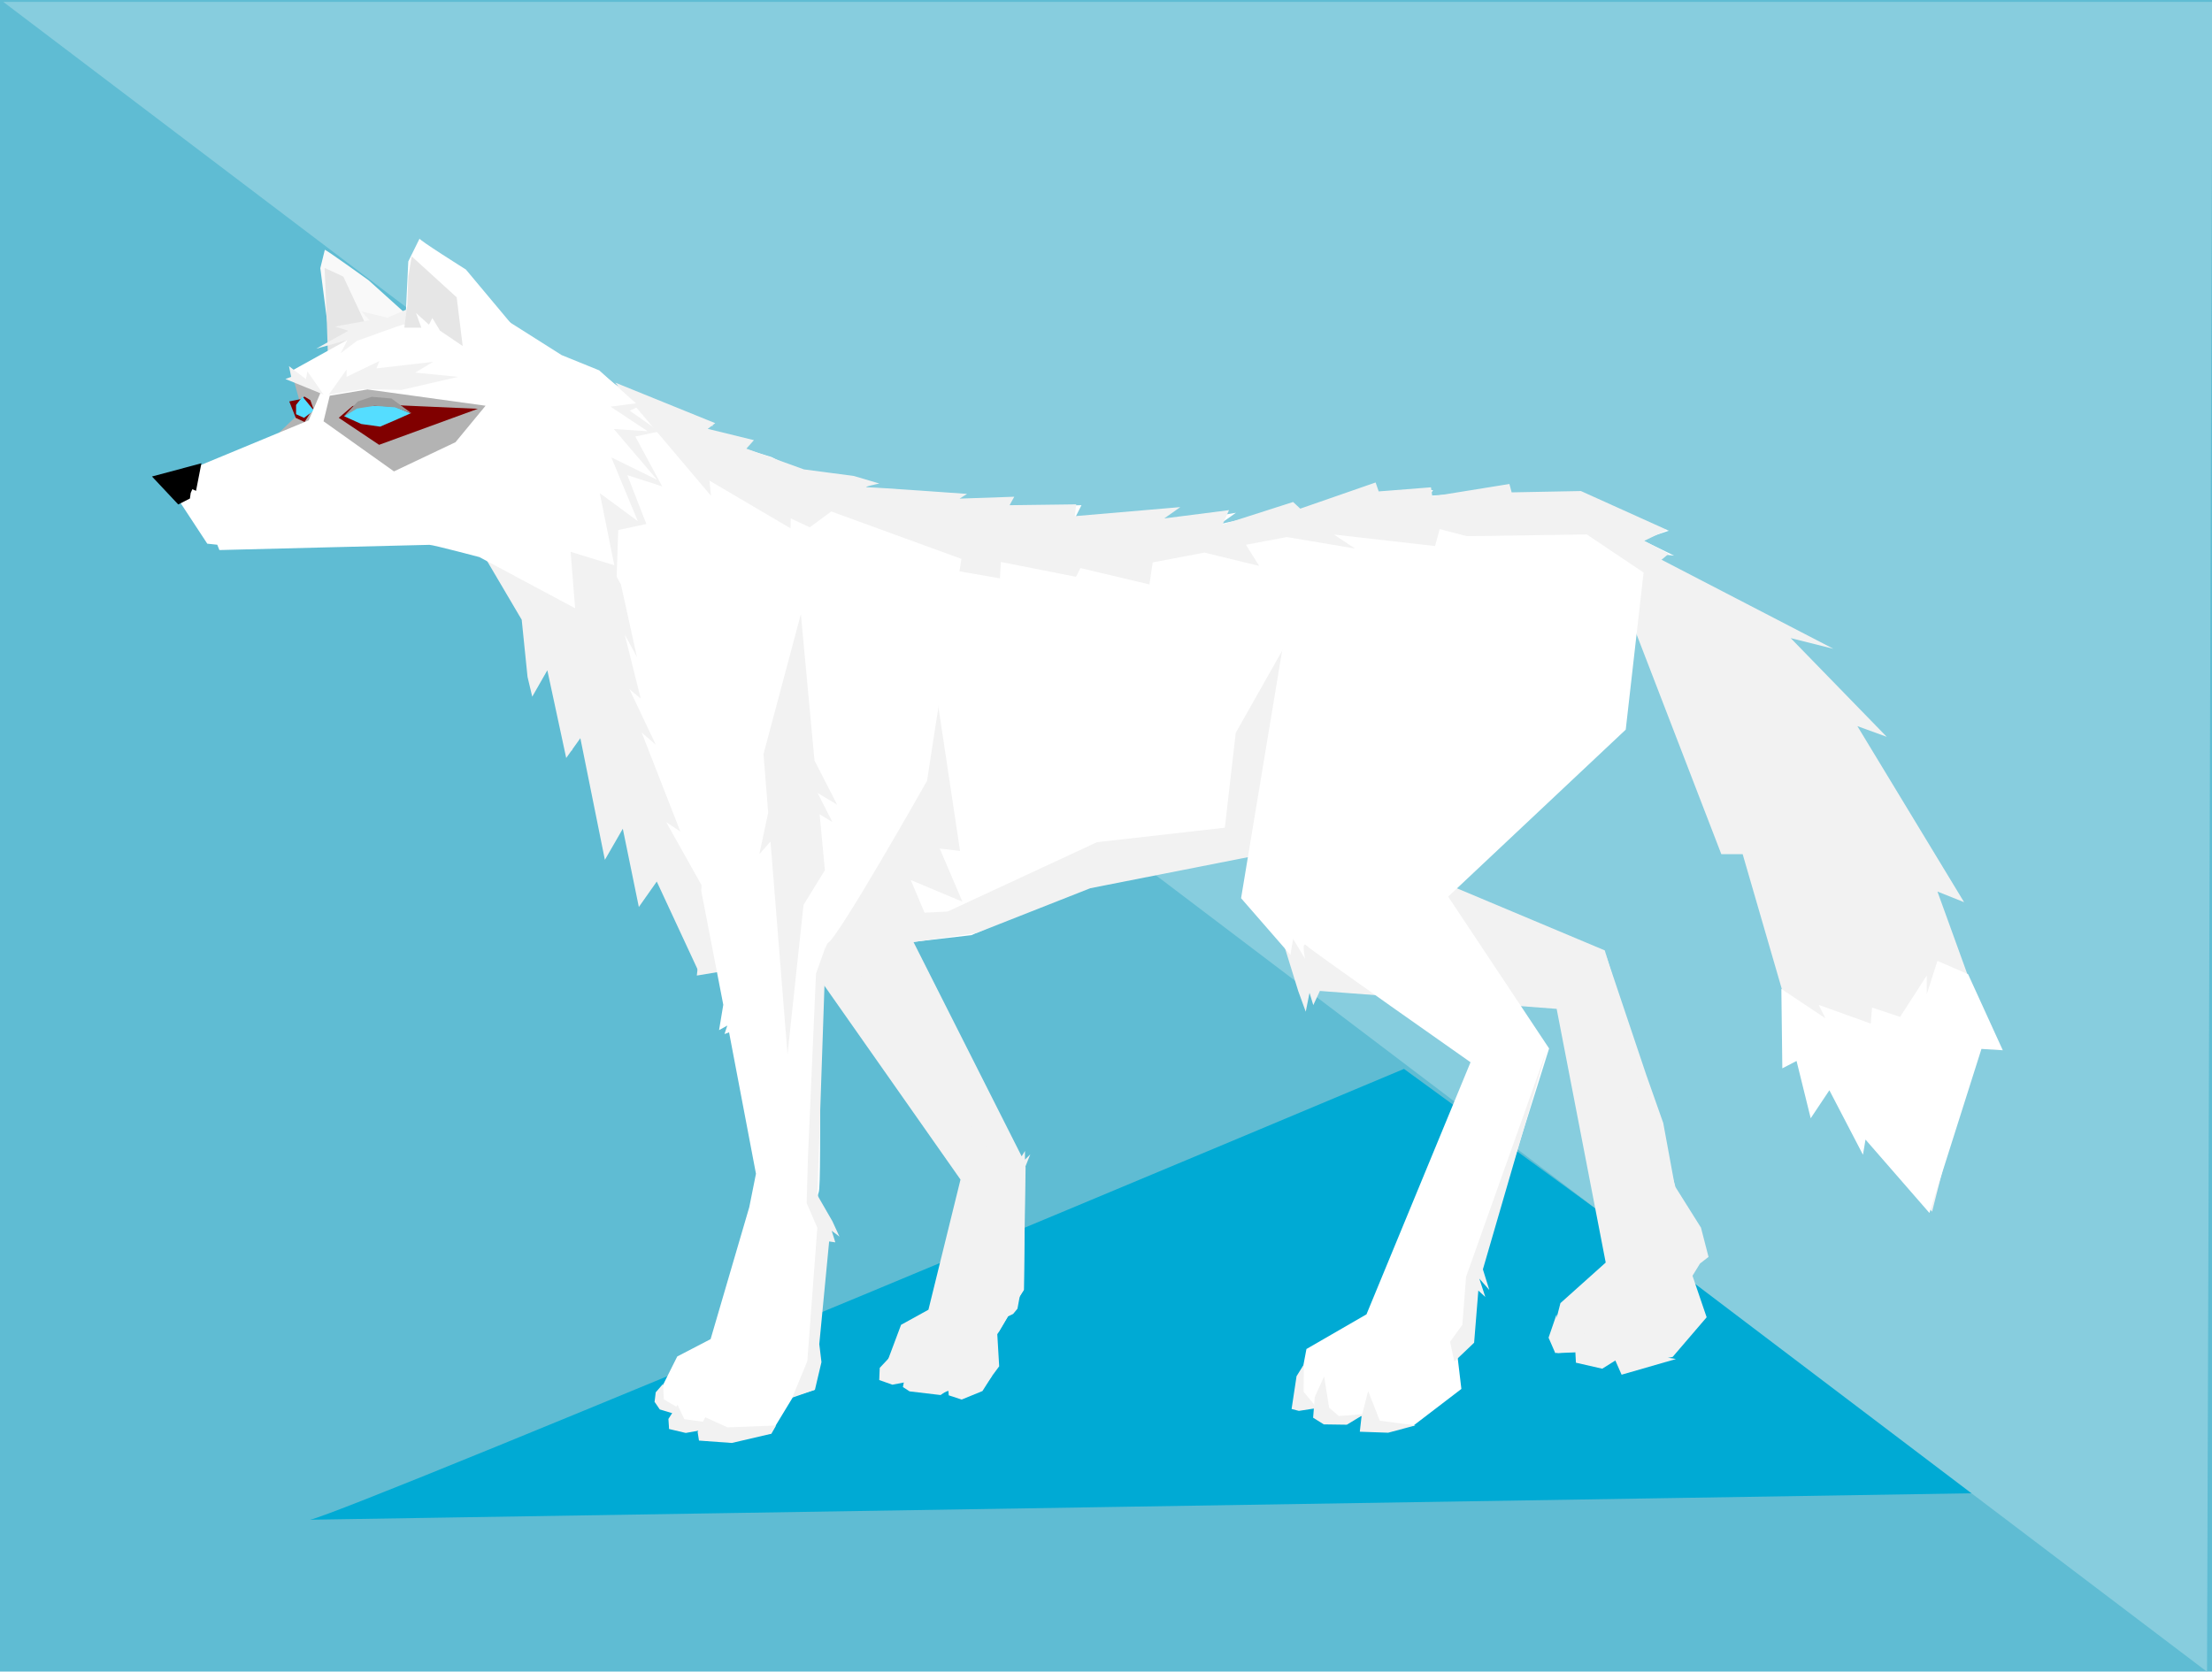 <?xml version="1.0" encoding="UTF-8" standalone="no"?>
<!-- Created with Inkscape (http://www.inkscape.org/) -->

<svg
   xmlns:dc="http://purl.org/dc/elements/1.1/"
   xmlns:cc="http://creativecommons.org/ns#"
   xmlns:rdf="http://www.w3.org/1999/02/22-rdf-syntax-ns#"
   xmlns:svg="http://www.w3.org/2000/svg"
   xmlns="http://www.w3.org/2000/svg"
   xmlns:sodipodi="http://sodipodi.sourceforge.net/DTD/sodipodi-0.dtd"
   xmlns:inkscape="http://www.inkscape.org/namespaces/inkscape"
   width="1675"
   height="1266"
   id="svg3643"
   version="1.1"
   inkscape:version="0.48.3.1 r9886">
  <defs
     id="defs3" />
  <sodipodi:namedview
     inkscape:document-units="px"
     id="base"
     pagecolor="#ffffff"
     bordercolor="#666666"
     borderopacity="1.0"
     inkscape:pageopacity="0.0"
     inkscape:pageshadow="2"
     inkscape:zoom="0.35"
     inkscape:cx="1107.6418"
     inkscape:cy="570.20872"
     inkscape:current-layer="layer1"
     showgrid="false"
     units="px"
     fit-margin-top="0"
     fit-margin-left="0"
     fit-margin-right="0"
     fit-margin-bottom="0"
     inkscape:window-width="1366"
     inkscape:window-height="746"
     inkscape:window-x="-8"
     inkscape:window-y="1016"
     inkscape:window-maximized="1" />
  <rect
     style="fill:#5fbcd3;"
     id="rect4998-0-2-1"
     width="1675"
     height="1266" />
  <g
     inkscape:label="Layer 1"
     inkscape:groupmode="layer"
     id="layer1"
     transform="translate(757.642,163.561)">
    <path
       style="fill:#00aad4;"
       d="M -522.836,987.413 C -492.531,981.353 305.489,645.982 305.489,645.982 l 440.426,321.228 z"
       id="path5996-7" />
    <path
       style="fill:#87cdde;"
       d="M -755.171,-162.14 913.601,1102.571 917.642,-162.14 z"
       id="path5994-4" />
    <path
       style="fill:#f2f2f2;"
       d="m -153.174,554.794 122.857,175 -24.286,98.571 -20.714,11.429 -15,40 18.571,2.857 0,5 26.429,4.286 5.714,-2.143 0.714,2.143 25.714,-4.286 12.143,-16.428 -1.429,-24.286 20,-33.571 1.429,-92.857 -105,-208.571 z"
       id="path5166-3-9-0" />
    <path
       style="fill:#ffffff;"
       d="m 47.541,230.509 40.714,-4.286 37.143,-2.143 -13.571,7.857 24.286,0 42.143,-7.143 -12.143,8.571 58.572,-12.857 c 0,0 -7.857,5.714 -5,5.714 2.857,0 64.286,-20 64.286,-20 l -1.429,2.857 45,-1.429 -2.857,4.286 52.857,-3.571 -2.857,2.857 63.571,-0.714 42.143,19.286 25.714,8.571 -20.663,6.862 24.617,12.027 -29.668,-3.174 10.714,33.571 -22.143,-16.428 -40,136.429 -15.714,19.286 L 32.541,515.509 53.969,341.937 z"
       id="path5395-3-5-9"
       sodipodi:nodetypes="ccccccccsccccccccccccccccccc" />
    <path
       style="fill:#ffffff;"
       d="m -357.938,100.09 48.235,18.688 46.312,23.133 45.987,16.992 -13.132,0 19.844,7.371 18.726,5.761 -4.322,3.571 22.808,6.963 21.675,10.812 -7.194,3.117 25.823,0.656 29.501,4.777 -11.591,6.541 31.119,-0.062 49.815,3.745 c 0,0 -14.255,7.589 -10.285,6.837 l 44.616,-4.338 -9.406,6.107 70.701,-1.708 -4.753,9.42 68.634,134.421 -17.676,125.166 -129.548,56.643 -189.825,22.011 -14.744,-2.964 -36.365,-69.701 -8.081,23.234 -16.112,-67.507 -10.152,32.151 -23.601,-109.637 -3.673,32.866 -19.265,-73.078 -7.244,21.805 -26.59,-126.218 z"
       id="path4984-2-9-4"
       sodipodi:nodetypes="ccccccccccccccccsccccccccccccccccccc" />
    <path
       style="fill:#f2f2f2;"
       d="m 206.826,526.937 18.571,60 5.714,15.714 2.857,-14.286 2.857,9.286 5,-10.714 179.286,13.572 37.143,192.143 -34.286,30.714 -6.429,25 4.286,12.857 15.714,-0.714 -1.429,6.428 21.429,2.857 12.857,-5.714 0.714,7.857 37.857,-7.857 25.714,-30 -10.714,-31.429 5.714,-9.286 6.428,-5 -5.714,-22.143 -19.286,-30.714 -53.571,-179.286 -142.857,-60 z"
       id="path5448-4-4-8" />
    <path
       style="fill:#f2f2f2;"
       d="m -151.203,562.156 133.34,-19.193 85.863,-33.84 228.295,-44.952 35.355,-19.193 -258.599,29.294 -113.137,52.528 -146.472,7.071 -39.396,6.061 -4.041,35.355 z"
       id="path5446-1-5-8"
       sodipodi:nodetypes="ccccccccccc" />
    <path
       style="fill:#f2f2f2;"
       d="m -291.745,126.223 75.714,30.714 -5.714,4.286 35,8.571 -5.714,6.429 43.571,15.714 37.857,5 19.286,5.714 c 0,0 -14.286,2.857 -8.571,2.857 5.714,0 75,5 75,5 l -5.714,3.571 41.428,-1.429 -3.571,6.429 50.475,-0.656 -1.082,8.939 79.892,-6.854 -12.143,8.571 49.029,-6.266 -4.893,10.941 53.435,-17.122 5.412,5.044 57.058,-19.821 2.356,6.777 39.566,-3.113 1.033,6.898 58.365,-9.423 1.689,6.346 52.464,-1.003 65.166,29.403 -17.265,8.332 18.512,9.853 -24.195,20.025 -149.194,-38.791 -3.47,12.836 -76.627,-8.727 16.023,10.594 -51.678,-8.675 -30.949,5.831 10.064,16.035 -41.429,-10.098 -39.2,7.419 -2.518,16.673 -52.229,-12.368 -3.356,6.599 -56.872,-11.232 -0.731,12.412 -96.995,-16.808 -61.386,-28.556 -0.193,7.451 -61.389,-36.098 1.183,11.488 z"
       id="path5397-2-0-2"
       sodipodi:nodetypes="ccccccccsccccccccccccccccccccccccccccccccccccccccccc" />
    <path
       style="fill:#b3b3b3;"
       d="m -535.626,122.905 6.839,24.433 -18.747,17.955 61.812,77.987 -23.739,-82.327 -1.263,-44.699 z"
       id="path4932-9-5-4"
       sodipodi:nodetypes="ccccccc" />
    <path
       style="fill:#f9f9f9;"
       d="m -506.61,103.237 -3.874,-27.767 -4.611,-35.941 3.431,-13.931 c 2.291,0.869 33.135,23.094 33.135,23.094 l 46.483,41.889 -37.205,12.261 z"
       id="path4860-0-0-8-5"
       sodipodi:nodetypes="cccccccc" />
    <path
       style="fill:#e6e6e6;"
       d="m -511.828,39.337 14.142,6.566 15.884,33.919 -2.229,12.594 -25.297,12.966 -0.985,-29.68 z"
       id="path4886-8-8-5"
       sodipodi:nodetypes="ccccccc" />
    <path
       style="fill:#800000;"
       d="m -520.429,145.704 -2.219,-6.215 -4.492,-2.7 -3.157,2.008 -8.297,1.674 4.913,12.448 6.668,3.128 z"
       id="path4992-1-3-9-1"
       sodipodi:nodetypes="cccccccc" />
    <path
       style="fill:#55ddff;"
       d="m -528.566,136.826 8.593,10.491 -7.448,5.58 -6.019,-2.768 -0.015,-6.975 z"
       id="path4054-3-7-0-7"
       sodipodi:nodetypes="cccccc" />
    <path
       style="fill:#f2f2f2;"
       d="m -358.174,349.08 -4.416,-43.286 -39.113,-66.397 49.958,-29.603 35,16.429 29.286,52.857 12.143,55 -9.286,-17.143 12.143,48.571 -8.571,-7.143 20,42.143 -10.714,-9.286 29.286,75 -10.714,-7.143 36.429,65 -10.714,50.714 -32.857,-70.714 -13.572,19.286 -12.143,-59.286 -13.572,23.571 -18.571,-92.143 -10.714,15 -14.286,-66.429 -11.429,20 z"
       id="path4986-4-1-1"
       sodipodi:nodetypes="ccccccccccccccccccccccccc" />
    <path
       style="fill:#f2f2f2;"
       d="m -384.202,233.43 c 4.041,3.03 67.67,78.976 67.67,78.976 l 6.205,-43.375 19.54,6.302 1.304,-37.464 21.291,-4.59 -14.41,-36.98 26.409,8.517 -20.387,-37.794 18.172,-3.82 -22.432,-15.729 8.903,-4.082 -31.769,-25.372 -58.405,-6.234 z"
       id="path4988-5-3-1"
       sodipodi:nodetypes="ccccccccccccccc" />
    <path
       style="fill:#ffffff;"
       d="m -632.46,199.794 108.571,-45 8.806,-20.566 -22.377,-16.576 72.143,-40 90.332,0.74 42.624,26.98 28.473,11.566 27.813,24.949 -19.205,2.54 28.051,18.607 -25.613,-1.674 32.821,38.5 -34.719,-17.035 20.051,48.29 -28.796,-21.198 11.025,54.64 -33.089,-10.188 3.406,42.742 -72.46,-38.745 c 0,0 -35,-9.286 -37.857,-9.286 -2.857,0 -159.048,3.954 -159.048,3.954 l -1.618,-4.039 -7.551,-0.788 z"
       id="path4858-6-2-5"
       sodipodi:nodetypes="ccccccccccccccccccccscccc" />
    <path
       style="fill:#ffffff;"
       d="m -451.418,90.641 1.086,-17.513 1.859,-38.682 8.572,-17.384 c -2.356,0 35.034,23.484 35.034,23.484 l 41.383,49.484 -41.938,9.688 z"
       id="path4860-8-2-2"
       sodipodi:nodetypes="cccccccc" />
    <path
       style="fill:#f2f2f2;"
       d="m -447.45,69.794 -16.812,7.281 -19.625,-4.781 6,6.719 -26,4.719 10,3.219 -24.281,13.562 23.656,-6.594 -5.094,9.969 12.375,-9.344 30.313,-10.875 4.406,-1.375 11.469,-0.344 -6.406,-12.156 z"
       id="path4977-0-2-7" />
    <path
       style="fill:#000000;"
       d="m -642.56,197.312 37.425,-10.002 -4.067,20.872 -2.791,-1.234 -1.234,2.791 -0.604,4.258 -8.845,4.498 z"
       id="path4888-7-7-6" />
    <path
       style="fill:#b3b3b3;"
       d="m -512.638,155.509 25.288,17.993 28.036,19.948 46.581,-22.096 22.774,-27.63 -89.42,-12.334 -28.566,4.75 z"
       id="path4894-7-0-1"
       sodipodi:nodetypes="cccccccc" />
    <path
       style="fill:#f2f2f2;"
       d="m -508.652,135.259 13.466,-18.95 0,5.539 24.79,-11.953 -2.142,5.539 42.847,-4.956 -13.466,8.163 32.441,3.207 -42.847,9.912 -29.402,-0.641 z"
       id="path3874-1-4-3-4"
       sodipodi:nodetypes="ccccccccccc" />
    <path
       style="fill:#f2f2f2;"
       d="m -512.675,135.231 -12.204,-17.576 -1.087,5.942 -12.842,-9.85 1.652,8.088 -4.372,1.644 z"
       id="path3876-2-3-1-2"
       sodipodi:nodetypes="ccccccc" />
    <path
       style="fill:#800000;"
       d="m -501.127,152.87 10.354,-8.839 16.163,-3.535 21.718,3.03 57.074,2.525 -74.751,27.274 z"
       id="path4992-1-3-3"
       sodipodi:nodetypes="ccccccc" />
    <path
       style="fill:#55ddff;"
       d="m -497.023,151.713 9.617,-7.196 12.552,-0.799 15.868,0.598 12.225,5.173 -9.921,4.424 -13.085,5.643 -14.227,-1.977 z"
       id="path3966-9-3-3-2"
       sodipodi:nodetypes="ccccccccc" />
    <path
       style="fill:#999999;"
       d="m -497.339,151.86 10.607,-11.364 10.607,-3.535 14.9,1.263 15.405,11.364 -12.753,-4.672 -15.531,-1.136 -13.272,2.091 z"
       id="path4957-6-7-2"
       sodipodi:nodetypes="ccccccccc" />
    <path
       style="fill:#e6e6e6;"
       d="m -451.471,84.609 c 2.02,0 12.88,0 12.88,0 l -4.041,-11.112 9.849,8.839 2.525,-5.051 5.808,9.597 17.173,11.617 -4.546,-36.871 -34.093,-31.062 -2.525,15.405 -0.767,21.272 z"
       id="path4884-3-0-16"
       sodipodi:nodetypes="cccccccccccc" />
    <path
       style="fill:#f2f2f2;"
       d="m -158.938,554.658 111.383,-186.257 16.906,112.516 -15.397,-1.826 17.194,40.254 -39.142,-16.418 14.305,33.927 -54.091,-5.61 7.291,8.941 -17.79,0.079 -6.425,10.323 -40.294,7.103 z"
       id="path5006-0-9-8"
       sodipodi:nodetypes="ccccccccccccc" />
    <path
       style="fill:#ffffff;"
       d="m -223.845,294.284 3.288,86.628 -6.061,130.31 16.666,86.173 -3.189,19.224 6.235,-3.471 -2.128,6.432 3.463,-1.298 20.369,107.093 -5.051,25.254 -29.294,100.005 -25.254,13.132 -17.173,34.345 15.152,9.091 -4.041,11.112 25.254,1.01 -2.02,7.071 53.538,-4.041 17.173,-28.284 16.163,-5.051 10.101,-130.31 c 0,0 -10.101,-12.122 -7.071,-19.193 3.03,-7.071 -2.02,-182.838 7.071,-188.899 9.091,-6.061 74.993,-122.85 74.993,-122.85 l 26.022,-168.074 -98.541,-35.901 z"
       id="path4994-1-5-5"
       sodipodi:nodetypes="ccccccccccccccccccccccscccc" />
    <path
       style="fill:#f2f2f2;"
       d="m -132.169,552.638 -7.576,21.213 -6.061,138.391 -1.01,35.355 8.081,18.688 -7.576,101.015 -11.377,27.631 17.142,-5.944 0.996,-4.224 3.947,-16.732 -1.645,-13.605 7.466,-77.789 4.659,0.7 -2.734,-8.797 5.898,4.479 -5.331,-11.602 -11.443,-19.882 5.684,-166.821 6.036,8.016 -5.535,-14.452 z"
       id="path4996-9-5-7"
       sodipodi:nodetypes="ccccccccccccccccccccc" />
    <path
       style="fill:#f2f2f2;"
       d="m -261.974,898.11 0.875,-7.187 5.52,-6.361 0.648,11.7 9.813,5.763 -1.768,5.209 -11.155,-3.347 z"
       id="path5000-0-8-6"
       sodipodi:nodetypes="cccccccc" />
    <path
       style="fill:#f2f2f2;"
       d="m -244.601,900.356 -6.896,10.739 0.508,7.597 12.628,3.003 12.437,-2.245 1.957,-6.061 -15.474,-2.111 z"
       id="path5002-4-3-1"
       sodipodi:nodetypes="cccccccc" />
    <path
       style="fill:#f2f2f2;"
       d="m -223.603,909.816 -5.777,11.061 1.028,6.595 24.851,1.8 29.971,-6.979 3.571,-6.25 -36.786,1.429 z"
       id="path5004-2-7-8"
       sodipodi:nodetypes="cccccccc" />
    <path
       style="fill:#f2f2f2;"
       d="m -121.33,558.1 49.626,55.926 2.525,24.244 3.03,-9.091 3.03,21.213 4.041,-10.102 60.421,81.715 1.429,83.302 -4.499,40.615 7.336,-12.479 3.953,-1.895 3.257,-3.975 1.768,-9.597 3.157,-4.672 0.758,-92.555 4.041,-10.102 -4.041,4.041 0,-6.566 -2.525,4.041 -82.327,-163.14 z"
       id="path5168-9-8-9"
       sodipodi:nodetypes="ccccccccccccccccccccc" />
    <path
       style="fill:#f2f2f2;"
       d="m -151.203,301.536 -28.284,106.066 3.549,44.365 -6.72,31.408 8.466,-9.587 12.888,161.098 12.122,-113.137 16.163,-26.264 -3.969,-42.338 9.675,5.888 -11.186,-22.003 14.782,8.842 -17.15,-33.432 z"
       id="path5399-3-3-2"
       sodipodi:nodetypes="cccccccccccccc" />
    <path
       style="fill:#f2f2f2;"
       d="m -84.028,864.444 -7.45,7.955 -0.379,9.218 9.975,3.535 9.849,-1.894 0.631,-2.399 -9.849,-6.44 z"
       id="path5401-1-7-7"
       sodipodi:nodetypes="cccccccc" />
    <path
       style="fill:#f2f2f2;"
       d="m -70.644,870 -3.283,16.92 5.051,3.283 23.486,2.778 4.041,-2.778 -16.92,-3.283 z"
       id="path5403-4-9-9" />
    <path
       style="fill:#f2f2f2;"
       d="m -39.245,893.187 c 0,-1.607 -0.714,-16.607 -0.714,-16.607 l 5.714,7.679 18.75,1.25 9.286,-7.322 -7.5,11.786 -15.714,6.428 z"
       id="path5405-8-3-5" />
    <path
       style="fill:#f2f2f2;"
       d="m 217.502,321.739 -39.396,69.701 -10.101,87.883 145.462,-94.954 z"
       id="path5444-9-9-4"
       sodipodi:nodetypes="ccccc" />
    <path
       style="fill:#f2f2f2;"
       d="m 471.051,289.415 74.751,193.949 16.162,0 36.365,125.259 16.162,70.711 c 0,0 12.122,-46.467 16.163,-24.244 4.041,22.223 74.751,98.995 74.751,98.995 l 34.345,-135.36 12.122,10.101 -42.426,-117.178 20.203,8.081 -80.812,-133.34 22.223,8.081 -72.731,-74.751 32.325,8.081 -152.028,-78.792 z"
       id="path5464-3-1-3"
       sodipodi:nodetypes="cccccsccccccccccc" />
    <path
       style="fill:#ffffff;"
       d="m 215.482,315.678 -33.335,201.02 37.376,42.931 2.02,-12.122 9.091,15.152 c 0,0 -3.031,-14.142 1.01,-10.102 4.041,4.041 124.249,88.388 124.249,88.388 l -78.792,190.919 -45.457,26.264 -8.39,44.521 16.429,0 -1.429,5 19.286,5 17.857,-4.286 c 0,0 -3.571,9.286 -0.714,9.286 2.857,0 37.857,-1.429 37.857,-1.429 l 36.429,-27.857 -3.571,-30 12.143,-7.857 3.571,-47.143 54.286,-172.857 -76.428,-115 134.45,-126.462 13.526,-118.973 -42.976,-28.851 -100,1.429 z"
       id="path5434-2-8-1"
       sodipodi:nodetypes="cccccsccccccccscccccccccccc" />
    <path
       style="fill:#f2f2f2;"
       d="m 413.255,632.651 -60.714,170.714 -2.857,36.429 -9.286,12.857 3.214,15 15,-14.286 3.196,-39.509 5.286,4.859 -4.553,-13.921 7.575,8.614 -4.857,-15.62 z"
       id="path5436-8-2-2"
       sodipodi:nodetypes="cccccccccccc" />
    <path
       style="fill:#f2f2f2;"
       d="m 229.683,869.794 -5.536,8.929 -3.75,24.821 5.536,1.429 13.75,-2.143 -10.179,-12.322 z"
       id="path5438-7-8-3"
       sodipodi:nodetypes="ccccccc" />
    <path
       style="fill:#f2f2f2;"
       d="m 245.029,878.839 -7.071,15.657 -1.263,15.657 8.081,5.051 17.425,0.253 13.384,-8.081 -19.445,1.515 -7.324,-6.313 z"
       id="path5440-4-0-3" />
    <path
       style="fill:#f2f2f2;"
       d="m 278.364,889.95 -5.051,19.698 -1.263,11.112 21.466,0.758 20.708,-5.556 -27.022,-3.536 z"
       id="path5442-8-1-4" />
    <path
       style="fill:#ffffff;"
       d="m 591.259,585.389 0.737,60.164 10.768,-5.597 10.718,43.417 14.142,-21.213 25.432,48.847 1.93,-11.5 48.4,55.587 39.396,-124.249 16.163,1.01 -26.264,-57.579 -23.233,-10.102 -8.081,25.254 0,-14.142 -20.203,31.315 -21.213,-7.071 -1.01,12.122 -39.396,-14.142 5.051,10.101 z"
       id="path5466-1-8-1"
       sodipodi:nodetypes="cccccccccccccccccccc" />
    <path
       style="fill:#f2f2f2;"
       d="m 458.255,559.08 25,114.286 2.857,-7.143 5,32.857 c 0,0 0.714,-6.429 3.571,-3.571 2.857,2.857 17.143,45.714 17.143,45.714 l -10,-54.286 -12.857,-36.428 z"
       id="path5450-4-4-1" />
    <path
       style="fill:#f2f2f2;"
       d="m 421.048,831.866 -6.061,17.678 5.051,11.617 16.668,-1.01 -13.132,-8.586 z"
       id="path5452-3-8-3" />
    <path
       style="fill:#f2f2f2;"
       d="m 440.241,841.463 -5.303,12.627 0.758,14.395 19.95,4.546 12.88,-8.081 -21.718,-2.273 z"
       id="path5454-5-6-8"
       sodipodi:nodetypes="ccccccc" />
    <path
       style="fill:#f2f2f2;"
       d="m 469.03,841.968 -6.314,18.435 7.576,17.173 41.164,-11.869 -32.072,-5.303 -9.091,-18.688 z"
       id="path5456-5-0-7" />
  </g>
</svg>

